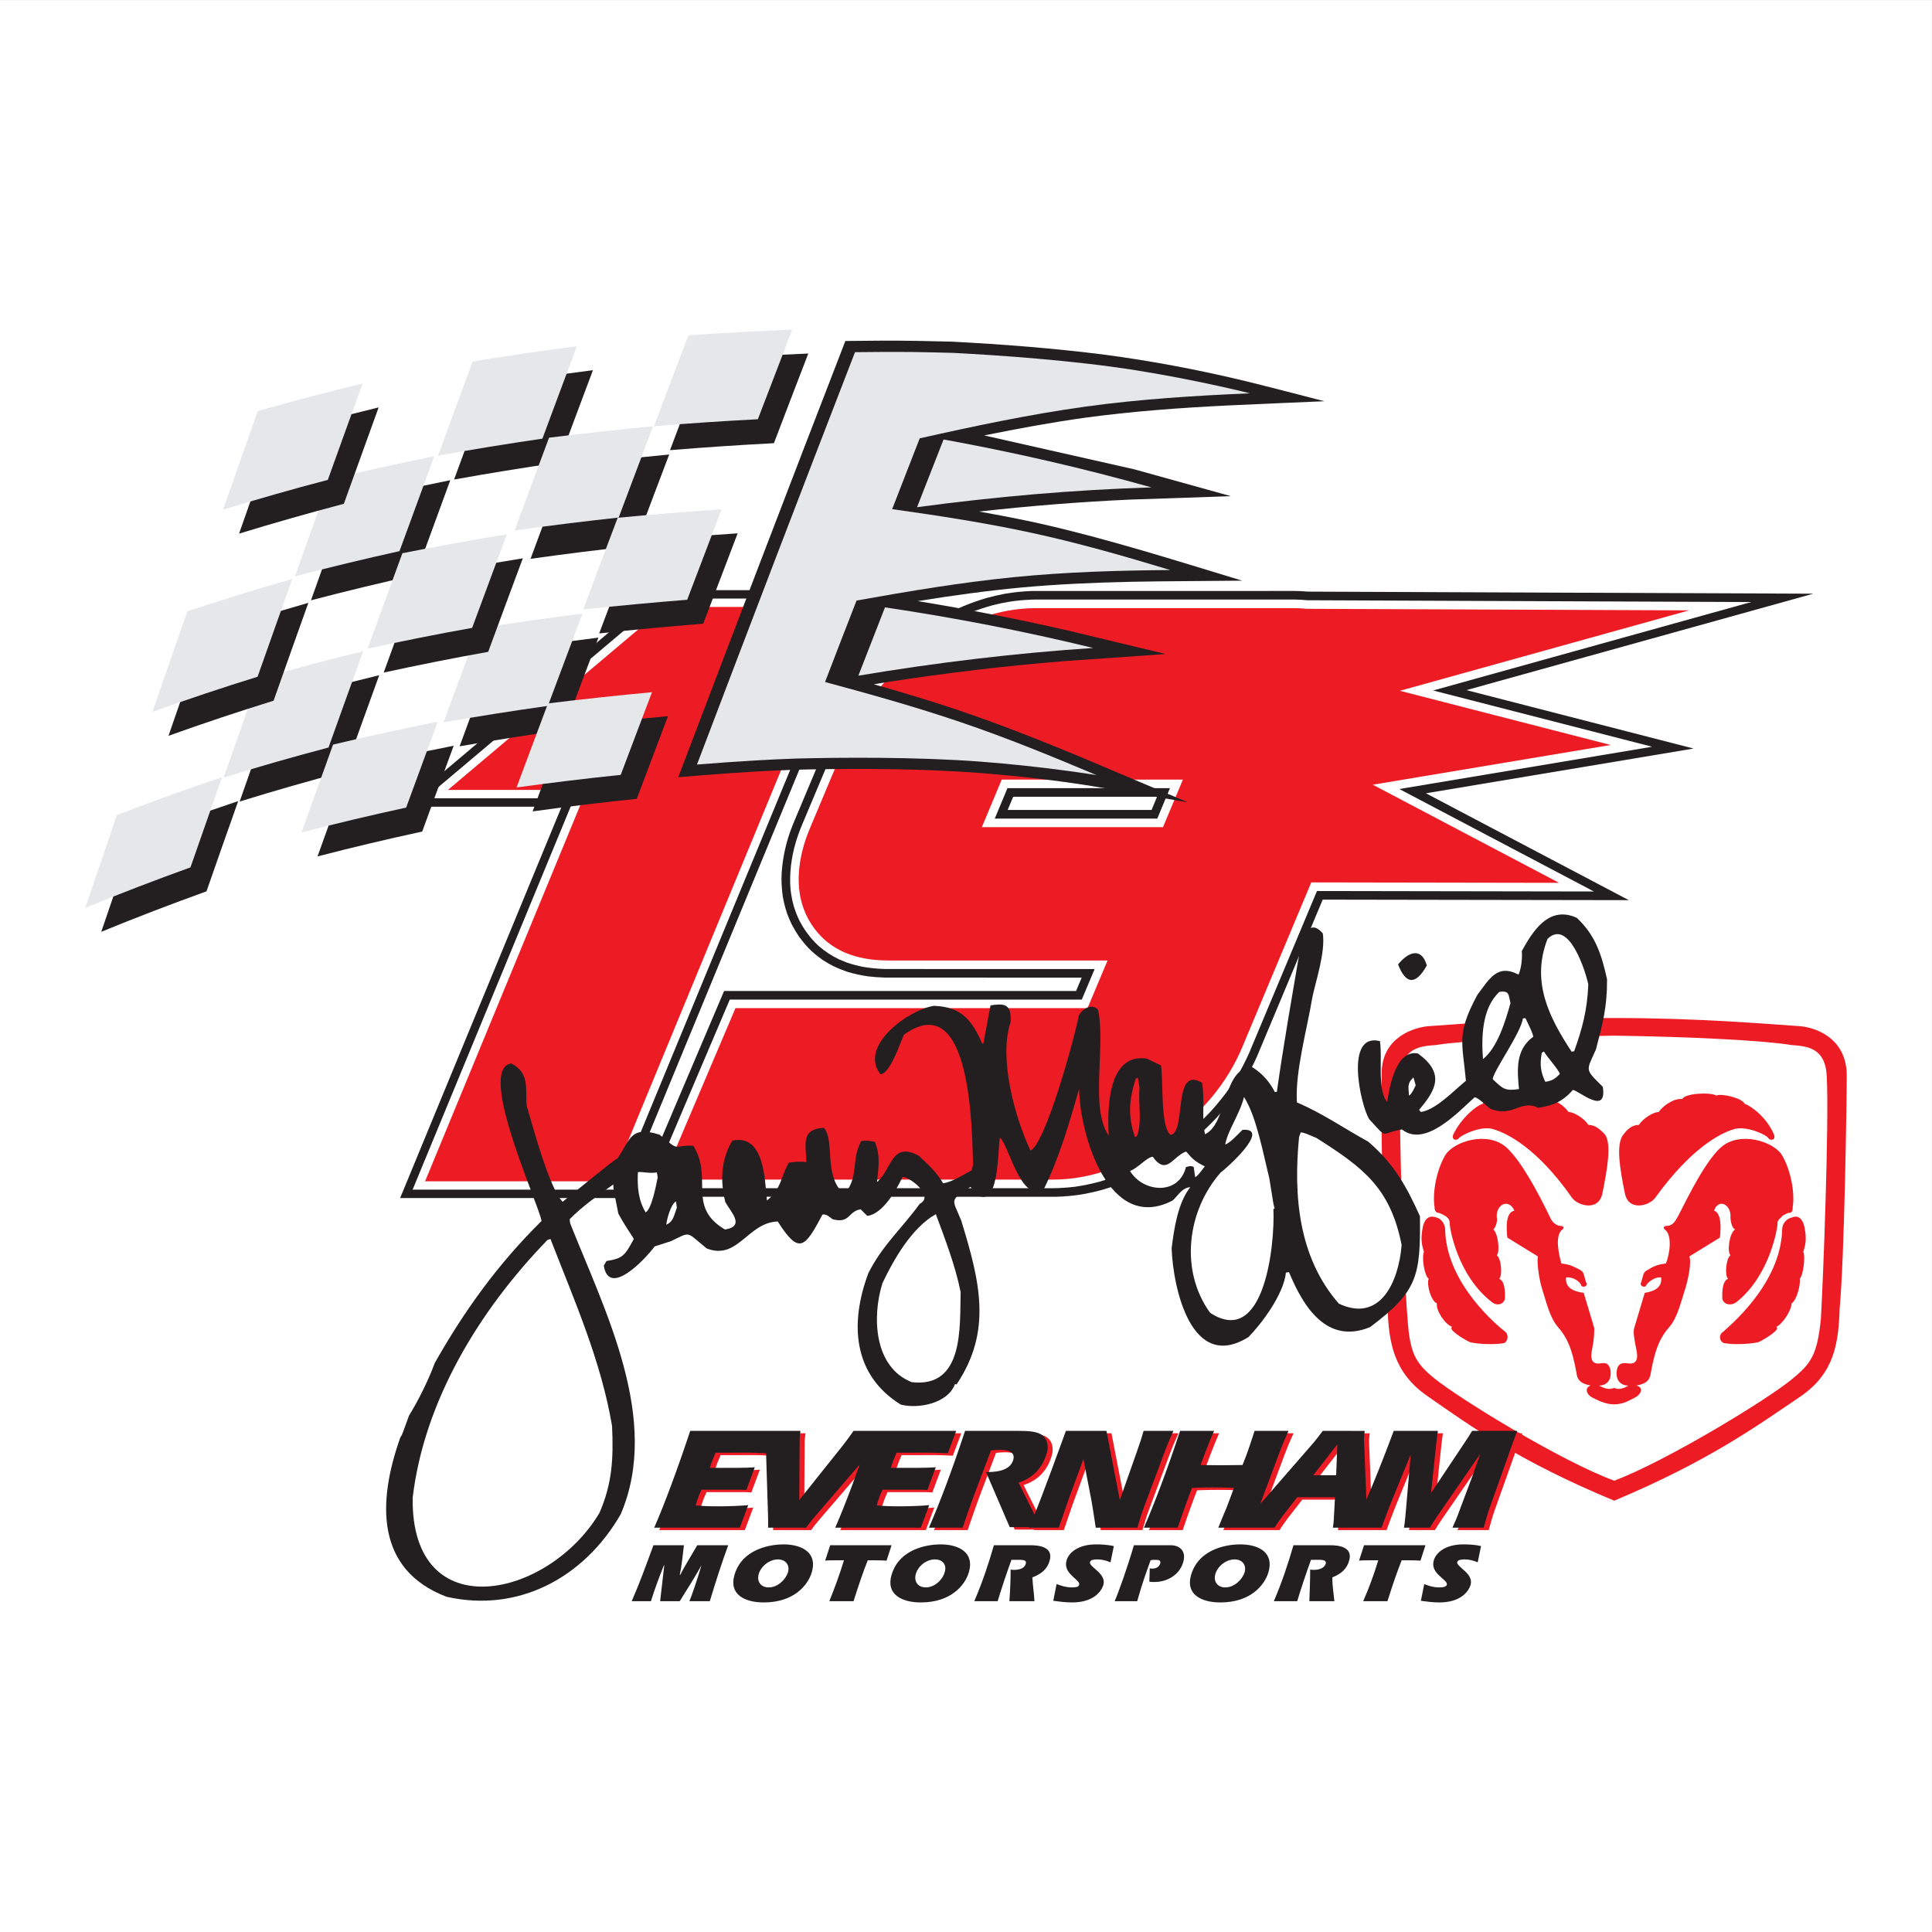 <?xml version="1.0" encoding="UTF-8"?>
<svg xmlns="http://www.w3.org/2000/svg" xmlns:xlink="http://www.w3.org/1999/xlink" width="192.76pt" height="192.76pt" viewBox="0 0 192.76 192.76" version="1.1">
<rect x="0" y="0" width="192.76" height="192.76" fill="#333333" stroke="none"/>
<g id="surface1">
<path style=" stroke:none;fill-rule:evenodd;fill:rgb(100%,100%,100%);fill-opacity:1;" d="M 0 192.762 L 192.758 192.762 L 192.758 0.004 L 0 0.004 Z M 0 192.762 "/>
<path style=" stroke:none;fill-rule:evenodd;fill:rgb(92.899%,10.999%,14.099%);fill-opacity:1;" d="M 161.055 101.57 C 169.605 101.57 176.051 102.156 179.684 102.391 C 181.676 102.625 184.254 103.914 184.254 107.312 C 184.254 109.773 184.02 125.59 183.547 130.512 C 183.434 133.906 183.078 136.953 179.684 139.297 C 175.348 142.227 170.543 145.742 161.055 149.727 C 151.445 145.742 146.645 142.227 142.426 139.297 C 139.027 136.953 138.559 133.906 138.441 130.512 C 137.973 125.59 137.738 109.773 137.855 107.312 C 137.738 103.914 140.434 102.625 142.426 102.391 C 145.938 102.156 152.5 101.57 161.055 101.57 C 161.055 101.57 152.5 101.57 161.055 101.57 "/>
<path style=" stroke:none;fill-rule:evenodd;fill:rgb(100%,100%,100%);fill-opacity:1;" d="M 161.055 103.328 C 168.785 103.445 175.816 103.797 178.746 104.266 C 180.27 104.383 182.145 104.5 182.262 107.43 C 182.496 112.117 181.91 127.465 181.676 131.566 C 181.324 135.078 180.738 136.016 178.863 137.539 C 176.52 139.531 166.324 145.742 161.055 147.734 C 155.664 145.742 145.59 139.531 143.129 137.539 C 141.254 136.016 140.668 135.078 140.434 131.566 C 140.082 127.465 139.496 112.117 139.73 107.43 C 139.848 104.5 141.723 104.383 143.246 104.266 C 146.172 103.797 153.32 103.445 161.055 103.328 C 161.055 103.328 153.32 103.445 161.055 103.328 "/>
<path style=" stroke:none;fill-rule:evenodd;fill:rgb(92.899%,10.999%,14.099%);fill-opacity:1;" d="M 143.363 121.488 C 142.777 121.254 142.191 121.371 141.957 122.426 C 141.723 123.598 141.84 124.184 142.074 124.887 C 141.84 125.355 142.074 127.23 142.543 127.582 C 142.309 128.168 142.777 129.809 143.363 130.043 C 143.246 130.746 144.184 132.152 144.887 132.383 C 144.414 132.621 145.941 133.559 146.645 133.906 C 147.578 134.145 149.219 134.145 149.922 134.027 C 150.391 134.027 150.625 133.203 150.156 132.855 C 149.57 132.383 144.301 128.168 144.184 122.66 C 144.184 122.191 143.832 121.605 143.363 121.488 C 143.363 121.488 143.832 121.605 143.363 121.488 "/>
<path style=" stroke:none;fill-rule:evenodd;fill:rgb(92.899%,10.999%,14.099%);fill-opacity:1;" d="M 160.117 113.172 C 159.648 112.699 159.18 112.234 158.477 112.234 C 158.125 111.648 157.07 110.945 156.484 110.945 C 156.133 110.359 154.961 109.539 154.258 109.656 C 153.906 109.07 151.328 108.953 150.742 109.305 C 150.273 109.07 148.164 109.539 147.93 110.125 C 147.227 110.359 145.82 111.531 145.004 113.172 C 144.77 113.758 145.352 113.875 145.59 113.523 C 145.938 113.172 147.93 112.234 149.102 112.699 C 150.273 113.055 153.32 114.461 156.836 119.496 C 157.422 120.316 159.531 120.902 159.883 119.027 C 160.352 116.684 160.82 114.105 160.117 113.172 C 160.117 113.172 160.82 114.105 160.117 113.172 "/>
<path style=" stroke:none;fill-rule:evenodd;fill:rgb(92.899%,10.999%,14.099%);fill-opacity:1;" d="M 178.746 121.488 C 179.215 121.254 179.801 121.371 180.035 122.426 C 180.27 123.598 180.152 124.184 179.918 124.887 C 180.152 125.355 179.918 127.23 179.566 127.582 C 179.684 128.168 179.215 129.809 178.746 130.043 C 178.746 130.746 177.809 132.152 177.223 132.383 C 177.691 132.621 176.168 133.559 175.465 133.906 C 174.41 134.145 172.77 134.145 172.184 134.027 C 171.598 134.027 171.363 133.203 171.949 132.855 C 172.418 132.383 177.691 128.168 177.809 122.66 C 177.809 122.191 178.16 121.605 178.746 121.488 C 178.746 121.488 178.16 121.605 178.746 121.488 "/>
<path style=" stroke:none;fill-rule:evenodd;fill:rgb(92.899%,10.999%,14.099%);fill-opacity:1;" d="M 161.055 138.477 C 161.523 138.711 162.109 138.477 162.461 138.242 C 161.758 138.242 161.289 137.773 161.289 137.07 C 161.289 136.367 161.523 135.898 162.344 136.016 C 163.047 136.133 163.516 135.898 163.277 134.727 C 163.047 133.555 162.93 132.969 163.047 132.504 L 164.102 128.988 C 164.922 128.871 165.855 128.52 165.742 127.465 C 165.27 127.348 164.453 127.816 164.215 128.285 C 164.102 128.52 163.516 128.285 163.746 127.934 L 163.98 127.113 C 164.102 126.762 164.566 126.645 164.688 126.527 C 164.922 126.41 165.27 126.176 166.211 126.059 C 166.562 125.238 166.91 123.246 166.09 122.66 C 165.855 122.426 166.09 122.309 166.324 122.309 C 166.676 122.309 167.027 122.074 167.266 121.605 C 167.613 121.137 169.84 116.098 171.715 114.461 C 173.59 112.82 176.988 113.875 177.809 115.281 C 178.629 116.684 179.098 118.91 178.863 120.434 C 178.863 120.902 178.746 121.02 178.395 121.02 C 178.16 121.137 177.809 121.254 177.691 121.488 C 177.34 121.723 177.34 121.957 177.34 122.191 C 177.34 122.426 176.637 127.23 173.238 129.926 C 172.535 130.395 171.832 130.043 171.832 129.457 C 171.832 128.871 171.832 127.816 172.418 127.582 C 172.066 127.348 172.184 125.59 172.652 125.238 C 172.301 124.887 172.535 123.012 173.121 122.66 C 172.77 122.543 172.652 121.723 172.652 121.488 C 172.77 120.199 171.48 119.496 171.012 120.785 C 171.363 120.902 171.832 121.371 171.598 123.48 L 168.551 125.355 C 168.785 125.941 168.434 127.699 168.086 128.754 C 167.73 129.809 167.379 131.449 166.562 132.387 C 165.742 133.324 165.152 134.375 164.688 137.07 C 164.566 138.008 163.746 138.125 163.277 138.242 C 164.102 138.477 163.633 139.18 163.164 139.414 C 162.691 139.648 161.992 140.117 161.055 140.117 C 160.117 140.117 159.297 139.648 158.828 139.414 C 158.359 139.18 158.008 138.477 158.711 138.242 C 158.242 138.125 157.422 138.008 157.305 137.07 C 156.836 134.375 156.25 133.324 155.43 132.387 C 154.609 131.449 154.258 129.809 153.906 128.754 C 153.555 127.699 153.32 125.941 153.438 125.355 L 150.391 123.48 C 150.156 121.371 150.625 120.902 151.094 120.785 C 150.508 119.496 149.219 120.199 149.34 121.488 C 149.453 121.723 149.219 122.543 148.984 122.66 C 149.453 123.012 149.688 124.887 149.34 125.238 C 149.805 125.59 149.922 127.348 149.57 127.582 C 150.156 127.816 150.156 128.871 150.156 129.457 C 150.156 130.043 149.453 130.395 148.867 129.926 C 145.355 127.23 144.648 122.426 144.648 122.191 C 144.648 121.957 144.648 121.723 144.414 121.488 C 144.184 121.254 143.828 121.137 143.598 121.02 C 143.359 121.02 143.129 120.902 143.129 120.434 C 142.895 118.91 143.359 116.684 144.184 115.281 C 145.004 113.875 148.398 112.82 150.273 114.461 C 152.148 116.098 154.492 121.137 154.727 121.605 C 154.961 122.074 155.43 122.309 155.664 122.309 C 155.898 122.309 156.133 122.426 155.898 122.66 C 155.078 123.246 155.547 125.238 155.781 126.059 C 156.719 126.176 157.07 126.41 157.305 126.527 C 157.539 126.645 157.891 126.762 158.008 127.113 L 158.242 127.934 C 158.477 128.285 158.008 128.52 157.773 128.285 C 157.656 127.816 156.836 127.348 156.25 127.465 C 156.133 128.52 157.07 128.871 158.008 128.988 L 159.062 132.504 C 159.062 132.969 159.062 133.555 158.828 134.727 C 158.594 135.898 159.062 136.133 159.766 136.016 C 160.469 135.898 160.703 136.367 160.703 137.07 C 160.703 137.773 160.234 138.242 159.531 138.242 C 159.996 138.477 160.469 138.711 161.055 138.477 C 161.055 138.477 160.469 138.711 161.055 138.477 "/>
<path style=" stroke:none;fill-rule:evenodd;fill:rgb(92.899%,10.999%,14.099%);fill-opacity:1;" d="M 161.992 113.172 C 162.344 112.699 162.812 112.234 163.516 112.234 C 163.867 111.648 164.922 110.945 165.508 110.945 C 165.855 110.359 167.027 109.539 167.848 109.656 C 168.082 109.07 170.66 108.953 171.246 109.305 C 171.715 109.07 173.824 109.539 174.059 110.125 C 174.762 110.359 176.285 111.531 176.988 113.172 C 177.223 113.758 176.637 113.875 176.402 113.523 C 176.168 113.172 174.059 112.234 172.887 112.699 C 171.715 113.055 168.785 114.461 165.152 119.496 C 164.57 120.316 162.461 120.902 162.109 119.027 C 161.641 116.684 161.172 114.105 161.992 113.172 C 161.992 113.172 161.172 114.105 161.992 113.172 "/>
<path style=" stroke:none;fill-rule:evenodd;fill:rgb(92.899%,10.999%,14.099%);fill-opacity:1;" d="M 113.879 145.223 L 113.895 145.176 C 114.098 144.605 114.246 144.176 114.336 143.891 C 114.367 143.785 114.414 143.637 114.473 143.441 C 114.527 143.242 114.574 143.098 114.602 143 L 117.582 143 C 117.379 143.445 117.211 143.82 117.078 144.137 C 116.949 144.453 116.832 144.746 116.73 145.016 L 114.68 150.516 C 114.605 150.711 114.539 150.895 114.477 151.066 C 114.418 151.238 114.359 151.414 114.305 151.59 C 114.273 151.688 114.223 151.852 114.152 152.094 C 114.082 152.332 114.023 152.52 113.98 152.66 L 109.824 152.66 C 109.695 151.766 109.562 150.922 109.426 150.125 L 109.406 150.016 L 108.598 145.812 L 107.18 149.66 C 107.055 149.996 106.84 150.613 106.535 151.512 C 106.371 152.004 106.238 152.391 106.141 152.66 L 103.152 152.66 C 103.16 152.645 103.168 152.625 103.176 152.609 L 101.242 152.609 L 98.883 147.117 L 98.957 147.117 C 99.719 147.117 100.312 147.02 100.746 146.824 C 101.176 146.629 101.457 146.336 101.582 145.938 C 101.691 145.594 101.637 145.336 101.414 145.156 C 101.191 144.984 100.809 144.895 100.258 144.895 C 100.117 144.895 99.973 144.902 99.828 144.914 C 99.684 144.926 99.531 144.941 99.375 144.957 L 97.648 149.527 C 97.5 149.934 97.328 150.402 97.145 150.93 C 96.961 151.457 96.762 152.031 96.547 152.66 L 93.184 152.66 C 93.715 151.445 94.289 150.016 94.902 148.379 C 95.52 146.742 96.148 144.949 96.793 143 L 101.895 143 C 102.582 143 103.09 143.023 103.41 143.066 C 103.73 143.109 104.004 143.18 104.227 143.277 C 104.582 143.441 104.824 143.711 104.945 144.082 C 105.066 144.461 105.055 144.879 104.902 145.352 C 104.68 146.059 104.332 146.652 103.859 147.129 C 103.391 147.605 102.809 147.949 102.125 148.164 L 103.715 151.348 C 103.922 150.844 104.148 150.27 104.398 149.617 C 104.906 148.312 105.723 146.105 106.848 143 L 110.895 143 L 112.23 149.902 Z M 133.93 144.348 L 131.535 147.426 L 133.812 147.426 Z M 65.773 152.66 C 66.293 151.473 66.852 150.074 67.453 148.461 C 68.051 146.852 68.695 145.031 69.367 143 L 80.363 143 C 80.344 143.176 80.32 143.359 80.305 143.551 C 80.285 143.742 80.281 143.938 80.285 144.141 L 80.246 149.902 L 84.594 144.461 C 84.738 144.273 84.906 144.055 85.086 143.809 C 85.27 143.562 85.465 143.293 85.664 143 L 95.906 143 L 95.07 145.238 C 94.652 145.223 94.277 145.203 93.957 145.191 C 93.633 145.18 93.414 145.176 93.301 145.176 L 89.953 145.184 C 89.797 145.551 89.684 145.828 89.613 146.008 C 89.547 146.188 89.488 146.355 89.438 146.508 L 89.379 146.691 L 92.121 146.691 C 92.477 146.691 92.797 146.688 93.082 146.676 C 93.363 146.668 93.629 146.652 93.871 146.637 L 93.023 148.906 C 92.852 148.891 92.668 148.883 92.473 148.875 C 92.277 148.871 91.977 148.871 91.566 148.871 L 88.555 148.871 C 88.461 149.07 88.375 149.266 88.301 149.453 C 88.223 149.645 88.152 149.836 88.094 150.031 C 88.055 150.145 88.031 150.23 88.016 150.285 C 88 150.344 87.988 150.395 87.98 150.438 C 88.273 150.473 88.598 150.492 88.949 150.508 C 89.297 150.523 89.73 150.531 90.242 150.531 C 90.785 150.531 91.301 150.52 91.801 150.5 C 92.301 150.48 92.77 150.453 93.215 150.414 L 92.375 152.66 L 83.836 152.66 C 84.352 151.473 84.91 150.074 85.512 148.461 C 85.762 147.797 86.016 147.098 86.273 146.359 L 81.863 151.488 C 81.684 151.691 81.52 151.887 81.363 152.086 C 81.207 152.281 81.066 152.473 80.934 152.66 L 77.137 152.66 C 77.137 152.559 77.137 152.391 77.141 152.156 C 77.137 151.922 77.137 151.742 77.133 151.617 L 76.938 145.234 C 76.547 145.219 76.199 145.203 75.898 145.191 C 75.574 145.18 75.355 145.176 75.242 145.176 L 71.895 145.184 C 71.738 145.551 71.621 145.828 71.555 146.008 C 71.484 146.188 71.43 146.355 71.379 146.508 L 71.32 146.691 L 74.062 146.691 C 74.414 146.691 74.738 146.688 75.02 146.676 C 75.301 146.668 75.566 146.652 75.812 146.637 L 74.965 148.906 C 74.793 148.891 74.609 148.883 74.414 148.875 C 74.219 148.871 73.918 148.871 73.508 148.871 L 70.496 148.871 C 70.402 149.07 70.316 149.266 70.238 149.453 C 70.164 149.645 70.094 149.836 70.031 150.031 C 69.996 150.145 69.973 150.23 69.957 150.285 C 69.941 150.344 69.926 150.395 69.918 150.438 C 70.215 150.473 70.539 150.492 70.891 150.508 C 71.238 150.523 71.672 150.531 72.184 150.531 C 72.727 150.531 73.242 150.52 73.738 150.5 C 74.238 150.48 74.711 150.453 75.152 150.414 L 74.316 152.66 Z M 118 152.66 L 114.633 152.66 C 115.168 151.445 115.742 150.016 116.355 148.379 C 116.969 146.742 117.598 144.949 118.242 143 L 121.633 143 C 121.504 143.305 121.367 143.625 121.23 143.957 C 121.094 144.289 120.953 144.637 120.812 145.004 L 120.285 146.414 C 120.492 146.414 120.816 146.418 121.254 146.422 C 121.691 146.434 122.031 146.434 122.27 146.434 C 122.496 146.434 122.855 146.434 123.348 146.422 C 123.836 146.418 124.211 146.414 124.469 146.414 L 124.84 145.465 C 124.961 145.145 125.07 144.824 125.18 144.512 C 125.285 144.199 125.391 143.891 125.484 143.586 L 125.672 143 L 129.062 143 C 128.859 143.445 128.691 143.82 128.559 144.137 C 128.43 144.453 128.312 144.746 128.211 145.016 L 126.238 150.297 L 131.57 144.172 C 131.656 144.066 131.773 143.926 131.914 143.746 C 132.055 143.57 132.242 143.32 132.477 143 L 136.668 143.008 C 136.637 143.184 136.617 143.355 136.605 143.523 C 136.594 143.695 136.59 143.863 136.602 144.027 L 136.828 149.859 C 137.027 149.402 137.23 148.926 137.434 148.43 C 138.113 146.793 138.82 144.984 139.555 143 L 143.965 143 C 143.945 143.137 143.922 143.277 143.902 143.434 C 143.879 143.586 143.855 143.77 143.832 143.977 L 143.281 149.203 L 146.547 144.297 C 146.73 144.027 146.887 143.793 147.016 143.59 C 147.145 143.391 147.266 143.191 147.379 143 L 151.883 143 C 151.691 143.504 151.48 144.078 151.25 144.719 C 151.199 144.855 151.168 144.953 151.152 145.004 L 149.188 150.516 C 149.172 150.562 149.141 150.652 149.094 150.785 C 149.047 150.918 149.008 151.027 148.98 151.113 C 148.914 151.316 148.844 151.551 148.77 151.812 C 148.695 152.074 148.617 152.355 148.535 152.66 L 145.418 152.66 C 145.531 152.406 145.652 152.141 145.766 151.863 C 145.887 151.582 145.996 151.293 146.102 151 L 147.367 147.637 C 147.391 147.566 147.5 147.262 147.688 146.727 C 147.871 146.191 148.039 145.715 148.184 145.309 L 143.926 151.488 C 143.73 151.777 143.578 152 143.469 152.168 C 143.363 152.332 143.262 152.5 143.168 152.66 L 140.582 152.66 C 140.605 152.516 140.629 152.359 140.652 152.184 C 140.676 152.012 140.699 151.824 140.715 151.625 L 141.25 145.367 L 139.324 150.078 C 139.207 150.367 139.07 150.711 138.914 151.117 C 138.762 151.523 138.57 152.035 138.34 152.66 L 133.488 152.66 C 133.508 152.539 133.527 152.41 133.543 152.273 C 133.559 152.137 133.57 151.984 133.578 151.812 L 133.699 149.625 L 129.926 149.625 L 128.434 151.547 C 128.301 151.727 128.168 151.914 128.039 152.102 C 127.906 152.285 127.785 152.473 127.672 152.66 L 122.055 152.66 C 122.34 151.965 122.547 151.477 122.66 151.188 C 122.777 150.902 122.855 150.715 122.895 150.629 L 123.621 148.691 C 123.277 148.68 122.934 148.664 122.586 148.656 C 122.234 148.652 121.887 148.648 121.535 148.648 C 121.18 148.648 120.832 148.652 120.484 148.656 C 120.137 148.664 119.789 148.68 119.438 148.691 L 119.113 149.523 C 118.91 150.07 118.715 150.602 118.535 151.117 C 118.355 151.629 118.176 152.145 118 152.66 "/>
<path style=" stroke:none;fill-rule:evenodd;fill:rgb(13.699%,12.199%,12.5%);fill-opacity:1;" d="M 113.379 144.98 L 113.395 144.934 C 113.598 144.363 113.742 143.934 113.836 143.648 C 113.867 143.543 113.91 143.395 113.969 143.199 C 114.027 143 114.07 142.855 114.102 142.758 L 117.078 142.758 C 116.879 143.203 116.711 143.578 116.578 143.895 C 116.449 144.211 116.328 144.504 116.23 144.773 L 114.176 150.273 C 114.102 150.469 114.035 150.652 113.977 150.824 C 113.914 150.996 113.859 151.172 113.801 151.348 C 113.77 151.445 113.723 151.609 113.648 151.852 C 113.578 152.09 113.523 152.277 113.477 152.418 L 109.324 152.418 C 109.191 151.523 109.062 150.68 108.926 149.883 L 108.906 149.773 L 108.098 145.57 L 106.68 149.418 C 106.555 149.754 106.34 150.371 106.035 151.27 C 105.867 151.762 105.734 152.145 105.637 152.418 L 102.652 152.418 C 102.66 152.398 102.664 152.383 102.676 152.367 L 100.742 152.367 L 98.379 146.875 L 98.457 146.875 C 99.215 146.875 99.809 146.777 100.242 146.582 C 100.676 146.387 100.953 146.094 101.082 145.691 C 101.191 145.352 101.133 145.094 100.91 144.914 C 100.691 144.742 100.305 144.652 99.754 144.652 C 99.613 144.652 99.473 144.66 99.324 144.672 C 99.18 144.684 99.027 144.699 98.871 144.715 L 97.145 149.285 C 96.996 149.691 96.828 150.16 96.641 150.684 C 96.457 151.215 96.258 151.789 96.047 152.418 L 92.68 152.418 C 93.215 151.203 93.789 149.773 94.402 148.137 C 95.016 146.5 95.645 144.707 96.289 142.758 L 101.395 142.758 C 102.082 142.758 102.586 142.781 102.906 142.824 C 103.227 142.867 103.5 142.938 103.723 143.035 C 104.078 143.199 104.32 143.469 104.445 143.84 C 104.566 144.219 104.551 144.637 104.402 145.109 C 104.176 145.816 103.828 146.41 103.359 146.887 C 102.887 147.363 102.309 147.707 101.625 147.922 L 103.215 151.105 C 103.422 150.602 103.648 150.023 103.898 149.375 C 104.402 148.07 105.219 145.863 106.348 142.758 L 110.391 142.758 L 111.727 149.66 Z M 133.43 144.105 L 131.035 147.184 L 133.312 147.184 Z M 65.273 152.418 C 65.789 151.23 66.352 149.832 66.949 148.219 C 67.551 146.605 68.191 144.789 68.867 142.758 L 79.863 142.758 C 79.84 142.934 79.82 143.117 79.801 143.309 C 79.785 143.5 79.777 143.695 79.781 143.898 L 79.746 149.66 L 84.09 144.219 C 84.238 144.031 84.402 143.812 84.586 143.562 C 84.77 143.316 84.961 143.051 85.16 142.758 L 95.406 142.758 L 94.566 144.996 C 94.148 144.977 93.777 144.961 93.457 144.949 C 93.133 144.938 92.914 144.934 92.797 144.934 L 89.453 144.941 C 89.293 145.309 89.18 145.586 89.113 145.766 C 89.043 145.945 88.984 146.113 88.938 146.266 L 88.879 146.449 L 91.617 146.449 C 91.973 146.449 92.297 146.445 92.578 146.434 C 92.859 146.426 93.125 146.41 93.367 146.395 L 92.523 148.664 C 92.352 148.648 92.164 148.641 91.973 148.633 C 91.777 148.629 91.473 148.629 91.062 148.629 L 88.051 148.629 C 87.961 148.828 87.875 149.02 87.797 149.211 C 87.723 149.402 87.652 149.594 87.59 149.789 C 87.555 149.902 87.527 149.988 87.516 150.043 C 87.496 150.102 87.484 150.152 87.477 150.195 C 87.77 150.227 88.098 150.25 88.445 150.266 C 88.793 150.281 89.23 150.289 89.742 150.289 C 90.281 150.289 90.801 150.277 91.297 150.258 C 91.797 150.238 92.27 150.211 92.711 150.172 L 91.871 152.418 L 83.332 152.418 C 83.852 151.23 84.41 149.832 85.012 148.219 C 85.258 147.555 85.512 146.852 85.773 146.117 L 81.363 151.246 C 81.184 151.449 81.016 151.645 80.863 151.844 C 80.707 152.039 80.562 152.23 80.434 152.418 L 76.637 152.418 C 76.637 152.316 76.637 152.148 76.637 151.914 C 76.633 151.68 76.633 151.5 76.633 151.375 L 76.434 144.992 C 76.043 144.977 75.699 144.961 75.395 144.949 C 75.074 144.938 74.855 144.934 74.738 144.934 L 71.391 144.941 C 71.234 145.309 71.121 145.586 71.051 145.766 C 70.984 145.945 70.926 146.113 70.879 146.266 L 70.82 146.449 L 73.559 146.449 C 73.914 146.449 74.238 146.445 74.52 146.434 C 74.801 146.426 75.066 146.41 75.309 146.395 L 74.465 148.664 C 74.293 148.648 74.105 148.641 73.91 148.633 C 73.719 148.629 73.414 148.629 73.004 148.629 L 69.992 148.629 C 69.902 148.828 69.816 149.02 69.738 149.211 C 69.66 149.402 69.594 149.594 69.531 149.789 C 69.492 149.902 69.469 149.988 69.453 150.043 C 69.438 150.102 69.426 150.152 69.418 150.195 C 69.711 150.227 70.035 150.25 70.387 150.266 C 70.734 150.281 71.168 150.289 71.684 150.289 C 72.223 150.289 72.742 150.277 73.238 150.258 C 73.738 150.238 74.211 150.211 74.652 150.172 L 73.812 152.418 Z M 117.496 152.418 L 114.133 152.418 C 114.664 151.203 115.238 149.773 115.852 148.137 C 116.469 146.5 117.098 144.707 117.742 142.758 L 121.133 142.758 C 121 143.062 120.863 143.383 120.727 143.715 C 120.594 144.047 120.453 144.395 120.309 144.762 L 119.785 146.168 C 119.992 146.168 120.312 146.176 120.754 146.18 C 121.191 146.188 121.527 146.191 121.77 146.191 C 121.996 146.191 122.352 146.188 122.844 146.18 C 123.336 146.176 123.707 146.168 123.969 146.168 L 124.34 145.223 C 124.457 144.902 124.57 144.582 124.676 144.27 C 124.785 143.957 124.887 143.645 124.984 143.344 L 125.172 142.758 L 128.559 142.758 C 128.359 143.203 128.191 143.578 128.059 143.895 C 127.93 144.211 127.812 144.504 127.711 144.773 L 125.738 150.055 L 131.066 143.93 C 131.156 143.824 131.273 143.684 131.41 143.504 C 131.551 143.328 131.738 143.078 131.977 142.758 L 136.164 142.766 C 136.137 142.941 136.113 143.113 136.102 143.281 C 136.09 143.453 136.086 143.621 136.098 143.785 L 136.328 149.617 C 136.523 149.16 136.727 148.684 136.934 148.188 C 137.609 146.551 138.32 144.742 139.055 142.758 L 143.465 142.758 C 143.441 142.895 143.422 143.035 143.402 143.191 C 143.379 143.344 143.355 143.523 143.332 143.734 L 142.777 148.961 L 146.047 144.055 C 146.23 143.785 146.383 143.551 146.516 143.348 C 146.645 143.145 146.766 142.949 146.879 142.758 L 151.379 142.758 C 151.188 143.262 150.98 143.836 150.746 144.477 C 150.699 144.613 150.664 144.711 150.648 144.762 L 148.688 150.273 C 148.672 150.32 148.641 150.41 148.594 150.543 C 148.543 150.676 148.508 150.785 148.48 150.871 C 148.414 151.074 148.344 151.309 148.27 151.566 C 148.191 151.832 148.117 152.113 148.031 152.418 L 144.914 152.418 C 145.031 152.164 145.148 151.898 145.266 151.621 C 145.383 151.34 145.492 151.051 145.598 150.758 L 146.863 147.395 C 146.891 147.324 146.996 147.02 147.184 146.484 C 147.371 145.949 147.535 145.473 147.684 145.066 L 143.422 151.246 C 143.227 151.535 143.074 151.758 142.969 151.926 C 142.859 152.09 142.762 152.258 142.668 152.418 L 140.078 152.418 C 140.102 152.273 140.129 152.117 140.148 151.941 C 140.172 151.77 140.195 151.582 140.211 151.383 L 140.75 145.125 L 138.82 149.836 C 138.707 150.125 138.57 150.469 138.414 150.875 C 138.258 151.281 138.066 151.793 137.84 152.418 L 132.984 152.418 C 133.008 152.297 133.027 152.168 133.039 152.031 C 133.059 151.895 133.066 151.742 133.078 151.566 L 133.195 149.383 L 129.426 149.383 L 127.934 151.305 C 127.801 151.484 127.664 151.672 127.535 151.855 C 127.406 152.043 127.281 152.23 127.168 152.418 L 121.551 152.418 C 121.84 151.723 122.043 151.23 122.156 150.945 C 122.277 150.66 122.355 150.473 122.391 150.387 L 123.117 148.449 C 122.773 148.434 122.43 148.422 122.082 148.414 C 121.734 148.41 121.383 148.406 121.031 148.406 C 120.68 148.406 120.328 148.41 119.98 148.414 C 119.637 148.422 119.285 148.434 118.934 148.449 L 118.613 149.281 C 118.41 149.828 118.215 150.359 118.035 150.875 C 117.852 151.387 117.672 151.902 117.496 152.418 "/>
<path style=" stroke:none;fill-rule:evenodd;fill:rgb(13.699%,12.199%,12.5%);fill-opacity:1;" d="M 115.441 79.496 L 101.086 79.496 L 100.535 80.812 L 114.895 80.812 Z M 146.309 68.855 L 168.973 74.684 L 142.266 79.148 L 162.508 89.809 L 131.969 89.758 L 125.406 105.422 C 125.074 106.164 124.711 106.875 124.309 107.586 C 123.891 108.289 123.445 108.961 122.961 109.621 C 122.457 110.285 121.934 110.91 121.371 111.527 C 120.785 112.148 120.18 112.734 119.543 113.301 L 118.883 113.863 C 117.508 114.977 116.074 115.957 114.531 116.82 C 113.797 117.215 113.059 117.574 112.289 117.902 C 111.543 118.203 110.797 118.469 110.023 118.699 C 109.266 118.906 108.516 119.07 107.742 119.199 C 106.973 119.309 106.223 119.379 105.445 119.402 L 63.516 119.406 L 72.246 98.871 L 107.363 98.871 L 107.922 97.543 L 88.281 97.535 C 87.727 97.52 87.184 97.48 86.629 97.418 C 85.895 97.312 85.199 97.16 84.488 96.941 C 84.008 96.773 83.551 96.59 83.09 96.367 C 82.734 96.18 82.402 95.984 82.066 95.766 C 81.57 95.418 81.129 95.051 80.699 94.629 C 80.355 94.266 80.047 93.891 79.746 93.488 C 79.469 93.078 79.223 92.672 78.992 92.23 C 78.824 91.879 78.672 91.527 78.535 91.156 C 78.344 90.59 78.207 90.039 78.102 89.449 C 78.016 88.844 77.973 88.262 77.969 87.652 L 77.992 87.035 C 78.09 85.664 78.363 84.352 78.809 83.059 C 78.953 82.652 79.109 82.254 79.277 81.859 L 83.023 72.945 C 83.301 72.328 83.598 71.73 83.922 71.137 C 84.395 70.305 84.906 69.52 85.469 68.746 C 85.973 68.082 86.5 67.453 87.059 66.84 C 87.648 66.219 88.25 65.637 88.891 65.066 L 89.551 64.504 C 90.926 63.391 92.359 62.41 93.906 61.547 C 94.641 61.152 95.379 60.793 96.148 60.465 C 96.895 60.16 97.641 59.898 98.41 59.668 C 99.043 59.496 99.668 59.352 100.312 59.23 C 101.203 59.082 102.078 58.996 102.984 58.965 L 129.023 58.961 C 129.508 58.961 129.984 58.98 130.465 59.027 L 180.918 59.234 "/>
<path style=" stroke:none;fill-rule:evenodd;fill:rgb(100%,100%,100%);fill-opacity:1;" d="M 116.73 78.637 L 100.516 78.637 L 99.25 81.672 L 115.465 81.672 Z M 130.422 59.887 L 174.727 60.066 L 142.988 68.891 L 164.836 74.504 L 139.617 78.723 L 159.027 88.945 L 131.398 88.898 L 124.621 105.078 C 124.301 105.789 123.953 106.473 123.566 107.152 C 123.164 107.828 122.738 108.473 122.273 109.109 C 121.789 109.746 121.285 110.352 120.742 110.945 C 120.176 111.543 119.594 112.109 118.977 112.656 C 118.109 113.406 117.215 114.098 116.27 114.75 C 115.566 115.219 114.855 115.656 114.121 116.066 C 113.297 116.512 112.465 116.906 111.598 117.258 C 111 117.488 110.402 117.691 109.789 117.875 C 108.945 118.105 108.113 118.281 107.246 118.406 C 106.52 118.492 105.805 118.539 105.07 118.551 L 64.812 118.551 L 72.812 99.73 L 107.934 99.73 L 109.215 96.684 L 88.297 96.68 C 87.57 96.656 86.867 96.594 86.152 96.473 C 85.582 96.363 85.039 96.223 84.488 96.035 C 84.23 95.938 83.977 95.832 83.723 95.723 C 82.973 95.359 82.332 94.941 81.699 94.398 L 81.312 94.027 C 80.68 93.363 80.184 92.664 79.758 91.848 C 79.523 91.359 79.34 90.883 79.184 90.363 C 79.039 89.836 78.941 89.316 78.879 88.773 L 78.84 88.219 C 78.785 86.574 79.066 84.969 79.594 83.418 C 79.734 83.004 79.895 82.598 80.066 82.191 L 83.809 73.289 C 84.074 72.695 84.359 72.121 84.672 71.555 C 85.125 70.754 85.613 70 86.156 69.258 C 86.645 68.621 87.148 68.016 87.688 67.426 C 87.969 67.129 88.25 66.84 88.543 66.551 C 89.676 65.469 90.875 64.508 92.168 63.617 C 92.871 63.148 93.582 62.711 94.32 62.301 C 95.145 61.855 95.973 61.461 96.84 61.109 C 97.555 60.836 98.27 60.598 99.008 60.395 C 99.73 60.211 100.445 60.07 101.188 59.965 C 101.914 59.875 102.629 59.828 103.363 59.816 L 129.07 59.816 C 129.523 59.82 129.973 59.84 130.422 59.887 "/>
<path style=" stroke:none;fill-rule:evenodd;fill:rgb(92.899%,10.999%,14.099%);fill-opacity:1;" d="M 118.02 77.781 L 99.945 77.781 L 97.961 82.527 L 116.035 82.527 Z M 130.379 60.742 L 168.531 60.898 L 139.672 68.922 L 160.699 74.328 L 136.969 78.293 L 155.551 88.082 L 130.828 88.039 L 123.98 104.391 C 122.465 108.055 119.848 111.191 116.133 113.801 C 112.438 116.395 108.742 117.691 105.062 117.691 L 66.109 117.691 L 73.379 100.586 L 108.504 100.586 L 110.504 95.828 L 88.621 95.828 C 85.316 95.828 82.875 94.785 81.289 92.691 C 79.715 90.609 79.297 88 80.047 84.906 C 80.25 84.078 80.527 83.297 80.855 82.527 L 84.449 73.973 C 85.969 70.312 88.586 67.176 92.301 64.566 C 96.012 61.973 99.691 60.676 103.367 60.676 L 129.023 60.676 C 129.492 60.676 129.945 60.695 130.379 60.742 "/>
<path style=" stroke:none;fill-rule:evenodd;fill:rgb(13.699%,12.199%,12.5%);fill-opacity:1;" d="M 64.523 59.914 L 40.129 80.484 L 56.035 80.484 L 39.922 119.531 L 62.113 119.531 L 87.137 58.883 L 64.945 58.883 "/>
<path style=" stroke:none;fill-rule:evenodd;fill:rgb(100%,100%,100%);fill-opacity:1;" d="M 65.215 60.418 L 42.41 79.648 L 57.277 79.648 L 41.168 118.695 L 61.559 118.695 L 85.891 59.719 L 65.5 59.719 "/>
<path style=" stroke:none;fill-rule:evenodd;fill:rgb(92.899%,10.999%,14.099%);fill-opacity:1;" d="M 65.906 60.922 L 44.691 78.812 L 58.523 78.812 L 42.414 117.859 L 61.004 117.859 L 84.648 60.555 L 66.055 60.555 "/>
<path style=" stroke:none;fill-rule:evenodd;fill:rgb(13.699%,12.199%,12.5%);fill-opacity:1;" d="M 160.34 97.715 C 160.348 100.594 159.883 102.172 159.23 104.707 C 158.262 106.895 158.074 106.613 159.914 108.43 C 160.383 111.395 157.453 108.758 156.926 108.746 C 155.891 109.949 154.852 110.316 153.488 110.531 C 151.723 109.648 150.938 111.539 148.699 110.625 C 148.316 110.359 147.48 109.484 147.121 109.48 C 145.48 110.965 142.172 114.527 139.879 112.688 C 137.641 113.043 138.566 113.781 136.602 111.656 C 135.742 110.242 134.129 102.98 137.68 103.875 C 137.941 105.539 137.395 108.836 138.406 109.93 C 138.598 108.691 139.203 104.688 141.469 105.105 C 144.184 107.078 143.285 108.738 141.586 110.727 C 141.645 110.812 141.703 110.879 141.773 110.945 C 143.285 110.707 145.008 108.852 146.258 107.832 C 145.906 103.953 145.289 103.184 147.406 99.25 C 148.613 97.664 149.379 96.133 151.508 97.238 C 151.762 96.688 151.906 95.641 151.832 94.891 C 152.914 92.922 154.531 90.297 157.32 91.574 C 159.215 93.352 159.801 95.289 160.34 97.715 "/>
<path style=" stroke:none;fill-rule:evenodd;fill:rgb(100%,100%,100%);fill-opacity:1;" d="M 158.469 98.227 C 158.371 100.754 157.855 102.68 157.059 104.883 C 156.969 104.898 156.875 104.91 156.801 104.926 C 154.531 101.469 152.75 97.938 154.398 93.68 C 156.547 91.57 158.23 97.023 158.469 98.227 "/>
<path style=" stroke:none;fill-rule:evenodd;fill:rgb(100%,100%,100%);fill-opacity:1;" d="M 155.633 107.141 C 155.133 107.699 154.695 107.875 154.176 107.93 C 153.715 106.961 153.613 106.219 153.828 105.039 C 153.898 104.996 153.969 104.953 154.039 104.91 C 154.422 105.547 155.445 106.641 155.633 107.141 "/>
<path style=" stroke:none;fill-rule:evenodd;fill:rgb(100%,100%,100%);fill-opacity:1;" d="M 152.984 103.434 C 151.148 104.75 151.391 106.867 151.551 108.656 C 150.156 108.875 149.949 108.629 148.945 107.688 C 148.848 107.066 151.773 103.039 151.938 101.617 C 152.012 101.605 152.105 101.59 152.195 101.578 C 152.844 102.93 152.844 102.93 152.984 103.434 "/>
<path style=" stroke:none;fill-rule:evenodd;fill:rgb(100%,100%,100%);fill-opacity:1;" d="M 150.703 100.078 C 150.191 101.941 149.379 104.551 147.961 105.672 C 147.801 103.59 147.824 100.594 149.594 98.965 C 150.621 98.805 150.496 99.258 150.703 100.078 "/>
<path style=" stroke:none;fill-rule:evenodd;fill:rgb(13.699%,12.199%,12.5%);fill-opacity:1;" d="M 142.359 96.328 C 141.223 98.355 140.25 98.184 139.488 96.227 C 140.422 95.055 141.801 94.387 142.359 96.328 "/>
<path style=" stroke:none;fill-rule:evenodd;fill:rgb(100%,100%,100%);fill-opacity:1;" d="M 141.246 108.285 C 141.035 108.738 140.863 109.105 140.586 109.32 C 140.551 108.598 140.332 108.105 141.027 107.5 C 141.102 107.766 141.176 108.035 141.246 108.285 "/>
<path style=" stroke:none;fill-rule:evenodd;fill:rgb(13.699%,12.199%,12.5%);fill-opacity:1;" d="M 141.672 121.348 C 141.734 127.32 141.445 128.84 136.695 132.41 C 132.414 134.16 130.062 130.457 128.605 126.922 C 128.496 126.938 128.391 126.953 128.301 126.969 C 128.074 129.156 125.844 132.102 124.562 133.402 C 118.836 136.977 117.035 128.441 116.895 124.543 C 117.133 122.707 117.477 120.082 118.754 118.449 C 117.906 118.492 117.449 119.418 116.98 119.785 C 110.648 123.066 107.754 113.312 107.664 108.645 C 106.66 112.168 105.672 115.516 104.141 118.656 C 101.824 120.094 100.648 114.156 99.758 113.508 C 99.531 114.723 99.738 121.309 97.09 118.891 C 96.938 118.512 96.938 118.512 96.816 118.422 C 94.688 119.859 94.992 119.531 95.906 121.777 C 97.77 127.867 99.016 132.785 95.441 138.125 C 95.379 138.117 95.332 138.109 95.281 138.086 C 94.57 140.059 91.539 140.586 89.871 140.137 C 85.145 137.215 84.727 132.117 86.645 127.008 C 88.062 124.211 89.973 122.574 91.766 120.105 C 93.344 119.297 90.527 117.281 90.043 117.434 C 89.395 118.84 87.996 121.168 86.531 121.309 C 86.312 121.094 86.09 120.883 85.871 120.652 C 84.598 120.855 84.816 122.121 83.066 121.641 C 82.73 121.398 82.469 121.113 82.062 121.18 C 80.305 124.48 79.746 125.25 77.598 121.871 C 74.605 121.957 73.617 125.785 70.508 124.559 C 68.371 122.82 68.984 122.879 66.938 123.836 C 66.395 124.016 65.848 124.195 65.316 124.359 C 64.461 125.531 60.754 129.527 60.242 126.277 C 60.324 126.125 60.41 125.973 60.508 125.816 C 62.188 125.551 62.34 125.246 63.23 123.633 C 63.199 123.438 62.695 122.898 61.695 121.086 C 61.195 118.594 61.195 118.594 61.191 118.176 C 59.629 119.273 58.039 120.41 56.84 121.641 C 56.848 121.793 56.871 121.93 56.891 122.066 C 60.375 130.844 65.961 141.645 61.934 151.07 C 58.289 157.414 51.703 160.938 44.547 159.312 C 37.469 156.605 37.645 149.883 39.949 143.395 C 40.094 143.219 40.094 143.219 40.805 141.246 C 41.703 139.785 42.707 137.812 43.379 135.984 C 46.312 130.809 49.621 126.176 54.031 121.82 C 53.766 120.141 47.523 106.652 51 106.102 C 52.887 107.047 52.395 108.641 52.555 110.352 C 53.266 112.766 54.836 118.578 56.133 119.906 C 61.133 115.859 61.133 115.859 61.602 115.586 C 62.91 113.688 62.875 112.281 65.812 113.211 C 67.957 114.996 66.969 114.238 69.164 114.309 C 71.203 117.504 68.469 120.387 72.332 122.672 C 74.406 122.344 72.891 120.91 72.363 119.926 C 71.867 117.879 71.891 115.77 73.066 113.801 C 76.289 113.102 76.297 117.754 76.523 119.777 C 77.953 118.621 77.836 117.586 78.688 116.008 C 79.23 115.922 79.762 115.855 80.457 115.945 C 80.402 114.125 79.891 112.656 82.195 112.523 C 83.297 113.715 82.203 117.078 84 118.934 C 84.141 118.926 84.293 118.918 84.445 118.895 C 85.668 117.215 84.914 115.781 85.922 113.84 C 86.363 113.785 86.77 113.801 87.285 113.918 C 87.879 115.344 87.637 116.543 87.5 117.93 C 88.961 116.77 88.895 113.805 91.672 115.316 C 92.566 116.152 93.527 117.023 94.094 118.062 C 95 117.922 95.969 117.285 96.941 116.773 C 96.992 116.598 97.039 116.402 97.086 116.211 C 96.973 113.066 97.004 98.367 90.195 103.227 C 89.754 104.18 88.844 107.039 87.859 107.191 C 85.617 104.387 90.625 100.758 93.18 100.352 C 95.941 100.457 96.969 101.781 98.008 104.129 C 98.039 104.125 98.07 104.121 98.113 104.113 C 98.348 102.852 98.582 101.59 98.828 100.309 C 100.25 100.086 100.934 100.18 100.828 101.977 C 99.621 105.609 101.273 111.531 102.812 114.793 C 104.266 114.176 107.121 103.941 107.637 101.316 C 107.934 100.727 108.906 100.031 109.562 100.75 C 110.328 104.41 108.73 110.645 110.621 113.293 C 110.477 110.82 110.457 105.023 114.426 105.621 C 114.898 105.855 115.367 106.074 115.836 106.297 C 116.078 107.84 115.762 112.477 116.793 113.227 C 118.41 112.973 116.941 106.246 119.938 108.035 C 120.234 109.895 119.867 111.5 120.227 113.164 C 122.508 112.105 121.969 106.457 124.949 106.48 C 125.961 107.109 126.664 107.93 127.199 108.961 C 127.262 108.949 127.32 108.941 127.395 108.93 C 128.055 104.285 128.852 99.723 129.676 94.93 C 129.938 93.863 130.48 91.422 131.977 93.125 C 132.273 95 131.211 98.082 130.922 99.582 C 130.41 102.703 129.203 106.922 129.395 109.992 C 131.887 111.039 134.098 112.582 136.508 113.902 C 139.051 116.074 140.328 118.352 141.672 121.348 "/>
<path style=" stroke:none;fill-rule:evenodd;fill:rgb(100%,100%,100%);fill-opacity:1;" d="M 139.844 124.211 C 139.562 127.805 137.75 132.027 133.582 130.07 C 129.57 125.48 129.031 119.352 129.613 113.43 C 129.668 113.281 129.723 113.133 129.773 112.988 C 130.062 112.941 130.973 113.402 131.336 113.531 C 136.02 116.508 138.707 118.5 139.844 124.211 "/>
<path style=" stroke:none;fill-rule:evenodd;fill:rgb(100%,100%,100%);fill-opacity:1;" d="M 127.176 120.543 C 127.137 120.578 127.094 120.617 127.051 120.641 C 127.211 124.102 126.184 134.539 120.738 130.984 C 117.703 126.801 118.402 120.832 121.805 116.961 C 122.227 116.707 126.926 112.508 123.969 112.727 C 123.402 113.266 122.801 113.969 122.246 114.195 C 122.465 112.824 123.703 111.156 124.117 109.449 C 125.367 111.391 126.055 115.219 126.637 117.527 C 127.082 120.34 127.082 120.34 127.176 120.543 "/>
<path style=" stroke:none;fill-rule:evenodd;fill:rgb(100%,100%,100%);fill-opacity:1;" d="M 120.207 116.375 C 119.523 117.262 119.523 117.262 119.246 117.457 C 119.195 117.125 119.141 116.777 119.098 116.43 C 118.777 116.262 118.566 116.391 118.324 116.441 C 117.602 119.316 114.016 118.969 112.746 116.828 C 113.496 116.57 114.461 115.426 115.016 115.414 C 116.41 117.367 117.047 115.312 118.344 114.891 C 119.012 115.684 119.297 115.918 120.207 116.375 "/>
<path style=" stroke:none;fill-rule:evenodd;fill:rgb(92.899%,10.999%,14.099%);fill-opacity:1;" d="M 113.691 108.512 C 113.547 110.238 113.973 111.77 113.449 113.34 C 113.379 113.383 113.309 113.426 113.234 113.449 C 112.527 111.332 112.625 109.812 113.316 107.625 C 113.391 107.598 113.461 107.555 113.531 107.516 C 113.586 107.848 113.641 108.18 113.691 108.512 "/>
<path style=" stroke:none;fill-rule:evenodd;fill:rgb(100%,100%,100%);fill-opacity:1;" d="M 95.844 128.914 C 95.754 132.371 96.199 138.5 90.973 137.902 C 87.223 136.434 86.973 131.438 88.043 128.027 C 89.125 125.734 90.977 122.465 93.371 121.141 C 94.32 123.699 95.32 126.301 95.844 128.914 "/>
<path style=" stroke:none;fill-rule:evenodd;fill:rgb(100%,100%,100%);fill-opacity:1;" d="M 67.535 120.473 C 67.234 121.309 67.184 121.875 66.477 122.191 C 66.531 121.668 66.902 120.184 67.441 119.867 C 67.473 120.078 67.504 120.277 67.535 120.473 "/>
<path style=" stroke:none;fill-rule:evenodd;fill:rgb(100%,100%,100%);fill-opacity:1;" d="M 65.621 117.473 C 65.445 118.34 65.016 120.609 64.422 120.965 C 63.691 119.777 63.57 118.418 63.645 116.949 C 64.098 116.879 64.738 117.102 65.539 116.977 C 65.566 117.141 65.594 117.309 65.621 117.473 "/>
<path style=" stroke:none;fill-rule:evenodd;fill:rgb(100%,100%,100%);fill-opacity:1;" d="M 61.066 142.266 C 61.219 145.559 61.07 148.047 59.809 150.945 C 54.715 159.5 41.004 162.477 41.172 149.449 C 42.309 139.797 47.805 130.742 54.625 123.711 C 54.715 123.68 54.816 123.648 54.922 123.617 C 57.355 129.883 59.957 135.746 61.066 142.266 "/>
<path style=" stroke:none;fill-rule:evenodd;fill:rgb(13.699%,12.199%,12.5%);fill-opacity:1;" d="M 34.492 50.215 C 37.965 49.379 41.449 48.613 44.926 47.91 C 43.77 51.055 42.609 54.227 41.461 57.375 C 37.977 58.145 34.504 58.984 31.027 59.895 C 32.176 56.66 33.328 53.43 34.492 50.215 "/>
<path style=" stroke:none;fill-rule:evenodd;fill:rgb(90.199%,90.599%,90.999%);fill-opacity:1;" d="M 32.891 47.824 C 36.363 46.988 39.848 46.223 43.328 45.523 C 42.168 48.668 41.008 51.84 39.859 54.988 C 36.379 55.758 32.906 56.594 29.426 57.504 C 30.578 54.273 31.73 51.039 32.891 47.824 "/>
<path style=" stroke:none;fill-rule:evenodd;fill:rgb(13.699%,12.199%,12.5%);fill-opacity:1;" d="M 27.379 70.129 C 30.859 69.133 34.352 68.211 37.836 67.367 C 36.676 70.559 35.527 73.762 34.375 76.973 C 30.887 77.895 27.395 78.891 23.91 79.973 C 25.062 76.676 26.215 73.406 27.379 70.129 "/>
<path style=" stroke:none;fill-rule:evenodd;fill:rgb(90.199%,90.599%,90.999%);fill-opacity:1;" d="M 25.781 67.738 C 29.262 66.742 32.75 65.82 36.234 64.977 C 35.074 68.168 33.926 71.371 32.777 74.582 C 29.285 75.504 25.793 76.5 22.309 77.582 C 23.465 74.285 24.617 71.016 25.781 67.738 "/>
<path style=" stroke:none;fill-rule:evenodd;fill:rgb(13.699%,12.199%,12.5%);fill-opacity:1;" d="M 48.758 38.457 C 52.219 37.887 55.691 37.383 59.16 36.934 C 58.004 40.004 56.859 43.078 55.715 46.152 C 52.242 46.66 48.77 47.223 45.305 47.844 C 46.453 44.711 47.598 41.578 48.758 38.457 "/>
<path style=" stroke:none;fill-rule:evenodd;fill:rgb(90.199%,90.599%,90.999%);fill-opacity:1;" d="M 47.156 36.066 C 50.621 35.496 54.09 34.992 57.559 34.543 C 56.402 37.613 55.262 40.688 54.117 43.766 C 50.645 44.27 47.172 44.836 43.707 45.457 C 44.852 42.32 46 39.191 47.156 36.066 "/>
<path style=" stroke:none;fill-rule:evenodd;fill:rgb(13.699%,12.199%,12.5%);fill-opacity:1;" d="M 56.379 46.492 C 59.836 46.062 63.301 45.68 66.766 45.348 C 65.613 48.379 64.469 51.422 63.328 54.457 C 59.859 54.84 56.395 55.266 52.934 55.754 C 54.078 52.656 55.223 49.574 56.379 46.492 "/>
<path style=" stroke:none;fill-rule:evenodd;fill:rgb(90.199%,90.599%,90.999%);fill-opacity:1;" d="M 54.781 43.668 C 58.238 43.238 61.703 42.859 65.164 42.527 C 64.012 45.555 62.871 48.598 61.727 51.637 C 58.262 52.016 54.793 52.441 51.336 52.93 C 52.48 49.836 53.625 46.75 54.781 43.668 "/>
<path style=" stroke:none;fill-rule:evenodd;fill:rgb(13.699%,12.199%,12.5%);fill-opacity:1;" d="M 49.32 65.086 C 52.781 64.539 56.238 64.051 59.707 63.617 C 58.551 66.684 57.41 69.746 56.266 72.82 C 52.793 73.305 49.32 73.855 45.855 74.461 C 47.004 71.328 48.16 68.211 49.32 65.086 "/>
<path style=" stroke:none;fill-rule:evenodd;fill:rgb(90.199%,90.599%,90.999%);fill-opacity:1;" d="M 47.719 62.695 C 51.18 62.148 54.641 61.66 58.109 61.227 C 56.953 64.293 55.809 67.355 54.664 70.43 C 51.195 70.914 47.719 71.465 44.258 72.07 C 45.402 68.938 46.559 65.82 47.719 62.695 "/>
<path style=" stroke:none;fill-rule:evenodd;fill:rgb(13.699%,12.199%,12.5%);fill-opacity:1;" d="M 27.324 43.402 C 30.805 42.41 34.293 41.5 37.777 40.648 C 36.617 43.848 35.457 47.059 34.305 50.266 C 30.816 51.184 27.336 52.176 23.852 53.242 C 25.008 49.957 26.16 46.672 27.324 43.402 "/>
<path style=" stroke:none;fill-rule:evenodd;fill:rgb(90.199%,90.599%,90.999%);fill-opacity:1;" d="M 25.723 41.012 C 29.203 40.02 32.691 39.109 36.18 38.262 C 35.02 41.457 33.855 44.672 32.707 47.879 C 29.219 48.793 25.738 49.785 22.254 50.852 C 23.406 47.566 24.559 44.281 25.723 41.012 "/>
<path style=" stroke:none;fill-rule:evenodd;fill:rgb(13.699%,12.199%,12.5%);fill-opacity:1;" d="M 20.289 63.387 C 23.777 62.223 27.273 61.148 30.766 60.145 C 29.602 63.391 28.449 66.648 27.297 69.91 C 23.801 70.996 20.301 72.16 16.812 73.414 C 17.969 70.059 19.125 66.719 20.289 63.387 "/>
<path style=" stroke:none;fill-rule:evenodd;fill:rgb(90.199%,90.599%,90.999%);fill-opacity:1;" d="M 18.691 60.996 C 22.176 59.836 25.672 58.758 29.164 57.758 C 28.004 61 26.852 64.262 25.699 67.52 C 22.203 68.605 18.703 69.77 15.211 71.023 C 16.367 67.672 17.523 64.328 18.691 60.996 "/>
<path style=" stroke:none;fill-rule:evenodd;fill:rgb(13.699%,12.199%,12.5%);fill-opacity:1;" d="M 13.266 83.711 C 16.762 82.359 20.266 81.098 23.766 79.926 C 22.703 82.926 21.652 85.918 20.602 88.93 C 17.098 90.195 13.602 91.531 10.102 92.969 C 11.156 89.883 12.211 86.797 13.266 83.711 "/>
<path style=" stroke:none;fill-rule:evenodd;fill:rgb(90.199%,90.599%,90.999%);fill-opacity:1;" d="M 11.664 81.32 C 15.16 79.973 18.664 78.707 22.164 77.535 C 21.102 80.535 20.055 83.527 19.004 86.539 C 15.5 87.805 12.004 89.141 8.504 90.582 C 9.559 87.492 10.609 84.41 11.664 81.32 "/>
<path style=" stroke:none;fill-rule:evenodd;fill:rgb(13.699%,12.199%,12.5%);fill-opacity:1;" d="M 41.746 57.586 C 45.215 56.891 48.691 56.266 52.164 55.703 C 51.008 58.805 49.852 61.918 48.707 65.035 C 45.23 65.656 41.75 66.348 38.281 67.105 C 39.43 63.926 40.59 60.754 41.746 57.586 "/>
<path style=" stroke:none;fill-rule:evenodd;fill:rgb(90.199%,90.599%,90.999%);fill-opacity:1;" d="M 40.148 55.195 C 43.617 54.5 47.094 53.879 50.566 53.312 C 49.41 56.414 48.254 59.527 47.105 62.645 C 43.629 63.266 40.152 63.957 36.68 64.719 C 37.828 61.535 38.988 58.363 40.148 55.195 "/>
<path style=" stroke:none;fill-rule:evenodd;fill:rgb(13.699%,12.199%,12.5%);fill-opacity:1;" d="M 34.832 76.68 C 38.305 75.848 41.789 75.09 45.266 74.402 C 44.211 77.254 43.168 80.105 42.125 82.965 C 38.641 83.719 35.156 84.547 31.68 85.445 C 32.727 82.523 33.773 79.605 34.832 76.68 "/>
<path style=" stroke:none;fill-rule:evenodd;fill:rgb(90.199%,90.599%,90.999%);fill-opacity:1;" d="M 33.23 74.289 C 36.707 73.457 40.188 72.699 43.668 72.012 C 42.613 74.863 41.57 77.715 40.523 80.574 C 37.043 81.328 33.559 82.156 30.082 83.055 C 31.129 80.137 32.176 77.215 33.23 74.289 "/>
<path style=" stroke:none;fill-rule:evenodd;fill:rgb(13.699%,12.199%,12.5%);fill-opacity:1;" d="M 63.223 54.051 C 66.676 53.719 70.137 53.445 73.598 53.211 C 72.445 56.215 71.305 59.219 70.16 62.23 C 66.699 62.508 63.234 62.828 59.781 63.199 C 60.926 60.148 62.07 57.098 63.223 54.051 "/>
<path style=" stroke:none;fill-rule:evenodd;fill:rgb(90.199%,90.599%,90.999%);fill-opacity:1;" d="M 61.625 51.66 C 65.078 51.328 68.539 51.055 71.996 50.82 C 70.844 53.824 69.703 56.828 68.562 59.84 C 65.102 60.117 61.637 60.438 58.184 60.812 C 59.328 57.758 60.469 54.711 61.625 51.66 "/>
<path style=" stroke:none;fill-rule:evenodd;fill:rgb(13.699%,12.199%,12.5%);fill-opacity:1;" d="M 56.273 72.566 C 59.73 72.141 63.188 71.773 66.648 71.453 C 65.609 74.203 64.57 76.949 63.531 79.699 C 60.066 80.059 56.598 80.48 53.141 80.953 C 54.18 78.156 55.223 75.367 56.273 72.566 "/>
<path style=" stroke:none;fill-rule:evenodd;fill:rgb(90.199%,90.599%,90.999%);fill-opacity:1;" d="M 54.676 70.18 C 58.133 69.754 61.586 69.387 65.051 69.062 C 64.012 71.812 62.973 74.559 61.93 77.312 C 58.465 77.668 54.996 78.094 51.539 78.566 C 52.582 75.766 53.621 72.977 54.676 70.18 "/>
<path style=" stroke:none;fill-rule:evenodd;fill:rgb(92.899%,10.999%,14.099%);fill-opacity:1;" d="M 84.094 68.656 C 83.844 68.586 83.594 68.52 83.344 68.453 C 84.23 66.148 85.121 63.844 86.016 61.547 C 86.316 61.492 86.621 61.438 86.922 61.387 C 85.977 63.809 85.031 66.23 84.094 68.656 "/>
<path style=" stroke:none;fill-rule:evenodd;fill:rgb(90.199%,90.599%,90.999%);fill-opacity:1;" d="M 81.098 67.66 C 80.848 67.594 80.598 67.523 80.352 67.457 C 81.234 65.152 82.129 62.852 83.02 60.551 C 83.324 60.496 83.625 60.441 83.926 60.391 C 82.98 62.812 82.039 65.234 81.098 67.66 "/>
<path style=" stroke:none;fill-rule:evenodd;fill:rgb(13.699%,12.199%,12.5%);fill-opacity:1;" d="M 97.684 51.039 C 102.648 50.484 107.621 50.082 112.613 49.852 L 122.812 49.504 L 113.18 46.828 L 98.199 43.445 C 101.523 42.766 104.863 42.152 108.23 41.68 C 112.973 41.035 117.734 40.688 122.512 40.453 C 125.719 40.301 128.926 40.172 132.137 40.031 C 129.453 39.348 126.777 38.633 124.086 37.98 C 119.535 36.891 114.922 36.016 110.285 35.398 C 105.195 34.75 100.078 34.352 94.953 34.086 C 92.605 34.023 90.262 33.977 87.91 33.988 C 86.723 33.992 85.531 34.008 84.344 34.02 C 78.73 48.508 73.188 63.02 67.672 77.543 C 70.883 77.277 74.09 77.027 77.309 76.879 C 78.383 76.828 79.457 76.793 80.535 76.77 C 86.379 76.66 92.238 76.695 98.066 77.145 C 101.691 77.441 105.316 77.848 108.91 78.422 C 112.113 78.945 115.316 79.508 118.523 80.051 L 108.812 75.945 C 104.051 73.945 99.27 72.043 94.359 70.438 C 91.98 69.668 89.586 68.953 87.184 68.273 L 88.645 68.031 C 94.449 67.137 100.273 66.441 106.133 65.965 L 116.312 65.254 L 106.625 62.926 C 101.633 61.781 96.613 60.801 91.559 59.973 C 95.035 59.414 98.52 58.93 102.027 58.605 C 102.836 58.531 103.641 58.469 104.449 58.41 C 108.164 58.152 111.883 58.043 115.605 58.004 L 123.934 57.934 C 117.273 55.914 110.633 53.797 103.84 52.254 C 101.797 51.801 99.746 51.402 97.684 51.039 "/>
<path style=" stroke:none;fill-rule:evenodd;fill:rgb(13.699%,12.199%,12.5%);fill-opacity:1;" d="M 70.281 35.848 C 73.73 35.605 77.188 35.422 80.645 35.273 C 79.492 38.254 78.355 41.238 77.215 44.219 C 73.758 44.398 70.297 44.629 66.848 44.914 C 67.988 41.887 69.129 38.859 70.281 35.848 "/>
<path style=" stroke:none;fill-rule:evenodd;fill:rgb(90.199%,90.599%,90.999%);fill-opacity:1;" d="M 68.684 33.457 C 72.133 33.215 75.59 33.031 79.047 32.883 C 77.895 35.863 76.754 38.848 75.613 41.828 C 72.156 42.008 68.695 42.238 65.246 42.527 C 66.387 39.496 67.531 36.469 68.684 33.457 "/>
<path style=" stroke:none;fill-rule:evenodd;fill:rgb(90.199%,90.599%,90.999%);fill-opacity:1;" d="M 85.461 59.918 C 90.695 58.98 95.922 58.105 101.141 57.586 C 106.352 57.066 111.555 56.914 116.762 56.875 C 112.152 55.477 107.562 54.164 102.914 53.16 C 98.312 52.164 93.652 51.449 89.012 50.797 C 89.922 48.445 90.844 46.094 91.762 43.734 C 97.273 42.496 102.77 41.336 108.266 40.574 C 113.746 39.816 119.227 39.477 124.703 39.242 C 124.703 39.242 119.617 37.945 113.32 36.941 C 107.102 35.953 99.633 35.441 95.102 35.207 C 93.703 35.172 92.309 35.137 90.91 35.117 C 89.039 35.102 87.168 35.113 85.305 35.137 C 82.672 41.938 80.043 48.766 77.422 55.605 C 74.793 62.465 72.168 69.371 69.539 76.281 C 71.531 76.121 73.527 75.977 75.52 75.863 C 76.805 75.789 78.09 75.73 79.371 75.684 C 83.824 75.566 91.379 75.508 97.746 75.984 C 104.168 76.465 109.414 77.34 109.414 77.34 C 104.91 75.438 100.422 73.605 95.887 72.066 C 91.402 70.543 86.84 69.262 82.316 68.047 C 83.355 65.336 84.406 62.621 85.461 59.918 "/>
<path style=" stroke:none;fill-rule:evenodd;fill:rgb(90.199%,90.599%,90.999%);fill-opacity:1;" d="M 88.297 60.598 C 87.41 62.859 86.523 65.141 85.641 67.414 C 93.465 66.102 101.273 65.168 109.066 64.648 C 102.156 62.969 95.234 61.629 88.297 60.598 "/>
<path style=" stroke:none;fill-rule:evenodd;fill:rgb(90.199%,90.599%,90.999%);fill-opacity:1;" d="M 94.141 43.848 C 93.254 46.105 92.371 48.359 91.496 50.605 C 99.312 49.551 107.109 48.871 114.887 48.629 C 107.98 46.691 101.066 45.105 94.141 43.848 "/>
<path style=" stroke:none;fill-rule:evenodd;fill:rgb(13.699%,12.199%,12.5%);fill-opacity:1;" d="M 77.617 155.586 C 78.406 155.586 78.824 156.172 78.617 156.879 C 78.367 157.629 77.574 158.379 76.699 158.379 C 75.906 158.379 75.488 157.797 75.699 157.047 C 75.906 156.297 76.742 155.586 77.617 155.586 M 78.156 154.086 C 77.074 154.086 74.074 154.422 73.281 157.129 C 72.699 159.09 74.324 159.879 76.199 159.879 C 79.242 159.879 80.617 158.129 80.992 156.879 C 81.578 154.922 80.035 154.086 78.156 154.086 M 88.953 154.172 L 82.828 154.172 L 82.328 155.711 C 82.617 155.672 82.828 155.672 84.203 155.672 C 83.785 157.047 83.285 158.422 82.742 159.754 L 85.16 159.754 C 85.703 158.047 86.117 156.836 86.578 155.672 C 87.41 155.672 87.91 155.672 88.453 155.711 Z M 93.289 155.586 C 94.082 155.586 94.496 156.172 94.246 156.879 C 94.039 157.629 93.246 158.379 92.371 158.379 C 91.582 158.379 91.164 157.797 91.371 157.047 C 91.582 156.297 92.371 155.586 93.289 155.586 M 93.832 154.086 C 92.746 154.086 89.746 154.422 88.953 157.129 C 88.371 159.09 89.996 159.879 91.871 159.879 C 94.914 159.879 96.289 158.129 96.664 156.879 C 97.246 154.922 95.707 154.086 93.832 154.086 M 101.457 155.629 C 101.957 155.629 102.5 155.586 102.332 156.047 C 102.207 156.504 101.625 156.629 101.207 156.629 C 101.082 156.629 100.914 156.629 100.832 156.586 C 100.832 157.672 100.789 158.715 100.707 159.754 L 103.211 159.754 C 103.168 158.965 103.043 158.172 103 157.379 C 103.918 157.047 104.5 156.504 104.711 155.754 C 105.168 154.297 103.586 154.172 102.793 154.172 L 99.164 154.172 C 98.625 156.047 97.996 157.922 97.207 159.754 L 99.539 159.754 C 99.957 158.379 100.414 157.004 100.914 155.629 Z M 111.129 154.254 C 110.543 154.129 109.961 154.086 109.379 154.086 C 107.504 154.086 106.625 154.961 106.418 155.672 C 106 157.047 107.836 157.59 107.668 158.129 C 107.629 158.379 107.129 158.379 106.918 158.379 C 106.375 158.379 105.875 158.215 105.418 158.047 L 105.086 159.715 C 105.711 159.797 106.336 159.879 106.961 159.879 C 108.961 159.879 109.836 158.922 110.086 158.129 C 110.418 156.961 108.586 156.336 108.754 155.836 C 108.836 155.586 109.293 155.586 109.504 155.586 C 109.961 155.586 110.418 155.711 110.797 155.879 Z M 114.672 157.797 C 114.797 157.84 114.965 157.84 115.172 157.84 C 116.465 157.84 117.672 157.129 118.047 155.879 C 118.379 154.797 117.754 154.172 116.797 154.172 L 113.129 154.172 C 112.547 156.211 111.586 158.922 111.211 159.754 L 113.461 159.754 C 113.961 157.965 114.379 156.836 114.797 155.672 C 114.965 155.629 115.129 155.629 115.297 155.629 C 115.629 155.629 115.84 155.672 115.754 156.004 C 115.629 156.379 115.297 156.504 114.965 156.504 C 114.879 156.504 114.797 156.504 114.715 156.461 Z M 123.176 155.586 C 123.965 155.586 124.383 156.172 124.176 156.879 C 123.926 157.629 123.133 158.379 122.258 158.379 C 121.465 158.379 121.047 157.797 121.258 157.047 C 121.465 156.297 122.301 155.586 123.176 155.586 M 123.715 154.086 C 122.633 154.086 119.633 154.422 118.84 157.129 C 118.254 159.09 119.883 159.879 121.758 159.879 C 124.801 159.879 126.176 158.129 126.551 156.879 C 127.133 154.922 125.633 154.086 123.715 154.086 M 131.387 155.629 C 131.844 155.629 132.387 155.586 132.262 156.047 C 132.094 156.504 131.512 156.629 131.094 156.629 C 130.969 156.629 130.844 156.629 130.719 156.586 C 130.719 157.672 130.676 158.715 130.637 159.754 L 133.137 159.754 C 133.051 158.965 132.926 158.172 132.926 157.379 C 133.805 157.047 134.387 156.504 134.594 155.754 C 135.055 154.297 133.469 154.172 132.719 154.172 L 129.051 154.172 C 128.508 156.047 127.883 157.922 127.094 159.754 L 129.426 159.754 C 129.844 158.379 130.301 157.004 130.801 155.629 Z M 142.223 154.172 L 136.094 154.172 L 135.594 155.711 C 135.887 155.672 136.094 155.672 137.512 155.672 C 137.098 157.047 136.594 158.422 136.012 159.754 L 138.43 159.754 C 138.973 158.047 139.387 156.836 139.848 155.672 C 140.723 155.672 141.18 155.672 141.723 155.711 Z M 147.766 154.254 C 147.223 154.129 146.641 154.086 146.016 154.086 C 144.141 154.086 143.266 154.961 143.055 155.672 C 142.641 157.047 144.516 157.59 144.348 158.129 C 144.266 158.379 143.766 158.379 143.555 158.379 C 143.016 158.379 142.516 158.215 142.098 158.047 L 141.766 159.715 C 142.348 159.797 142.973 159.879 143.598 159.879 C 145.598 159.879 146.473 158.922 146.723 158.129 C 147.059 156.961 145.266 156.336 145.391 155.836 C 145.473 155.586 145.973 155.586 146.141 155.586 C 146.598 155.586 147.059 155.711 147.434 155.879 Z M 65.863 159.754 L 67.82 159.754 C 68.57 158.547 69.32 157.379 69.988 156.172 C 69.613 157.465 68.988 159.297 68.781 159.754 L 70.82 159.754 C 71.445 157.672 72.074 155.754 72.656 154.172 L 69.57 154.172 C 68.988 155.172 68.363 156.172 67.863 157.129 L 67.82 157.129 C 68.031 156.172 68.113 155.172 68.238 154.172 L 65.195 154.172 C 64.402 156.336 63.777 158.047 63.027 159.754 L 64.945 159.754 C 65.32 158.547 65.777 157.336 66.238 156.172 L 66.277 156.172 "/>
</g>
</svg>
